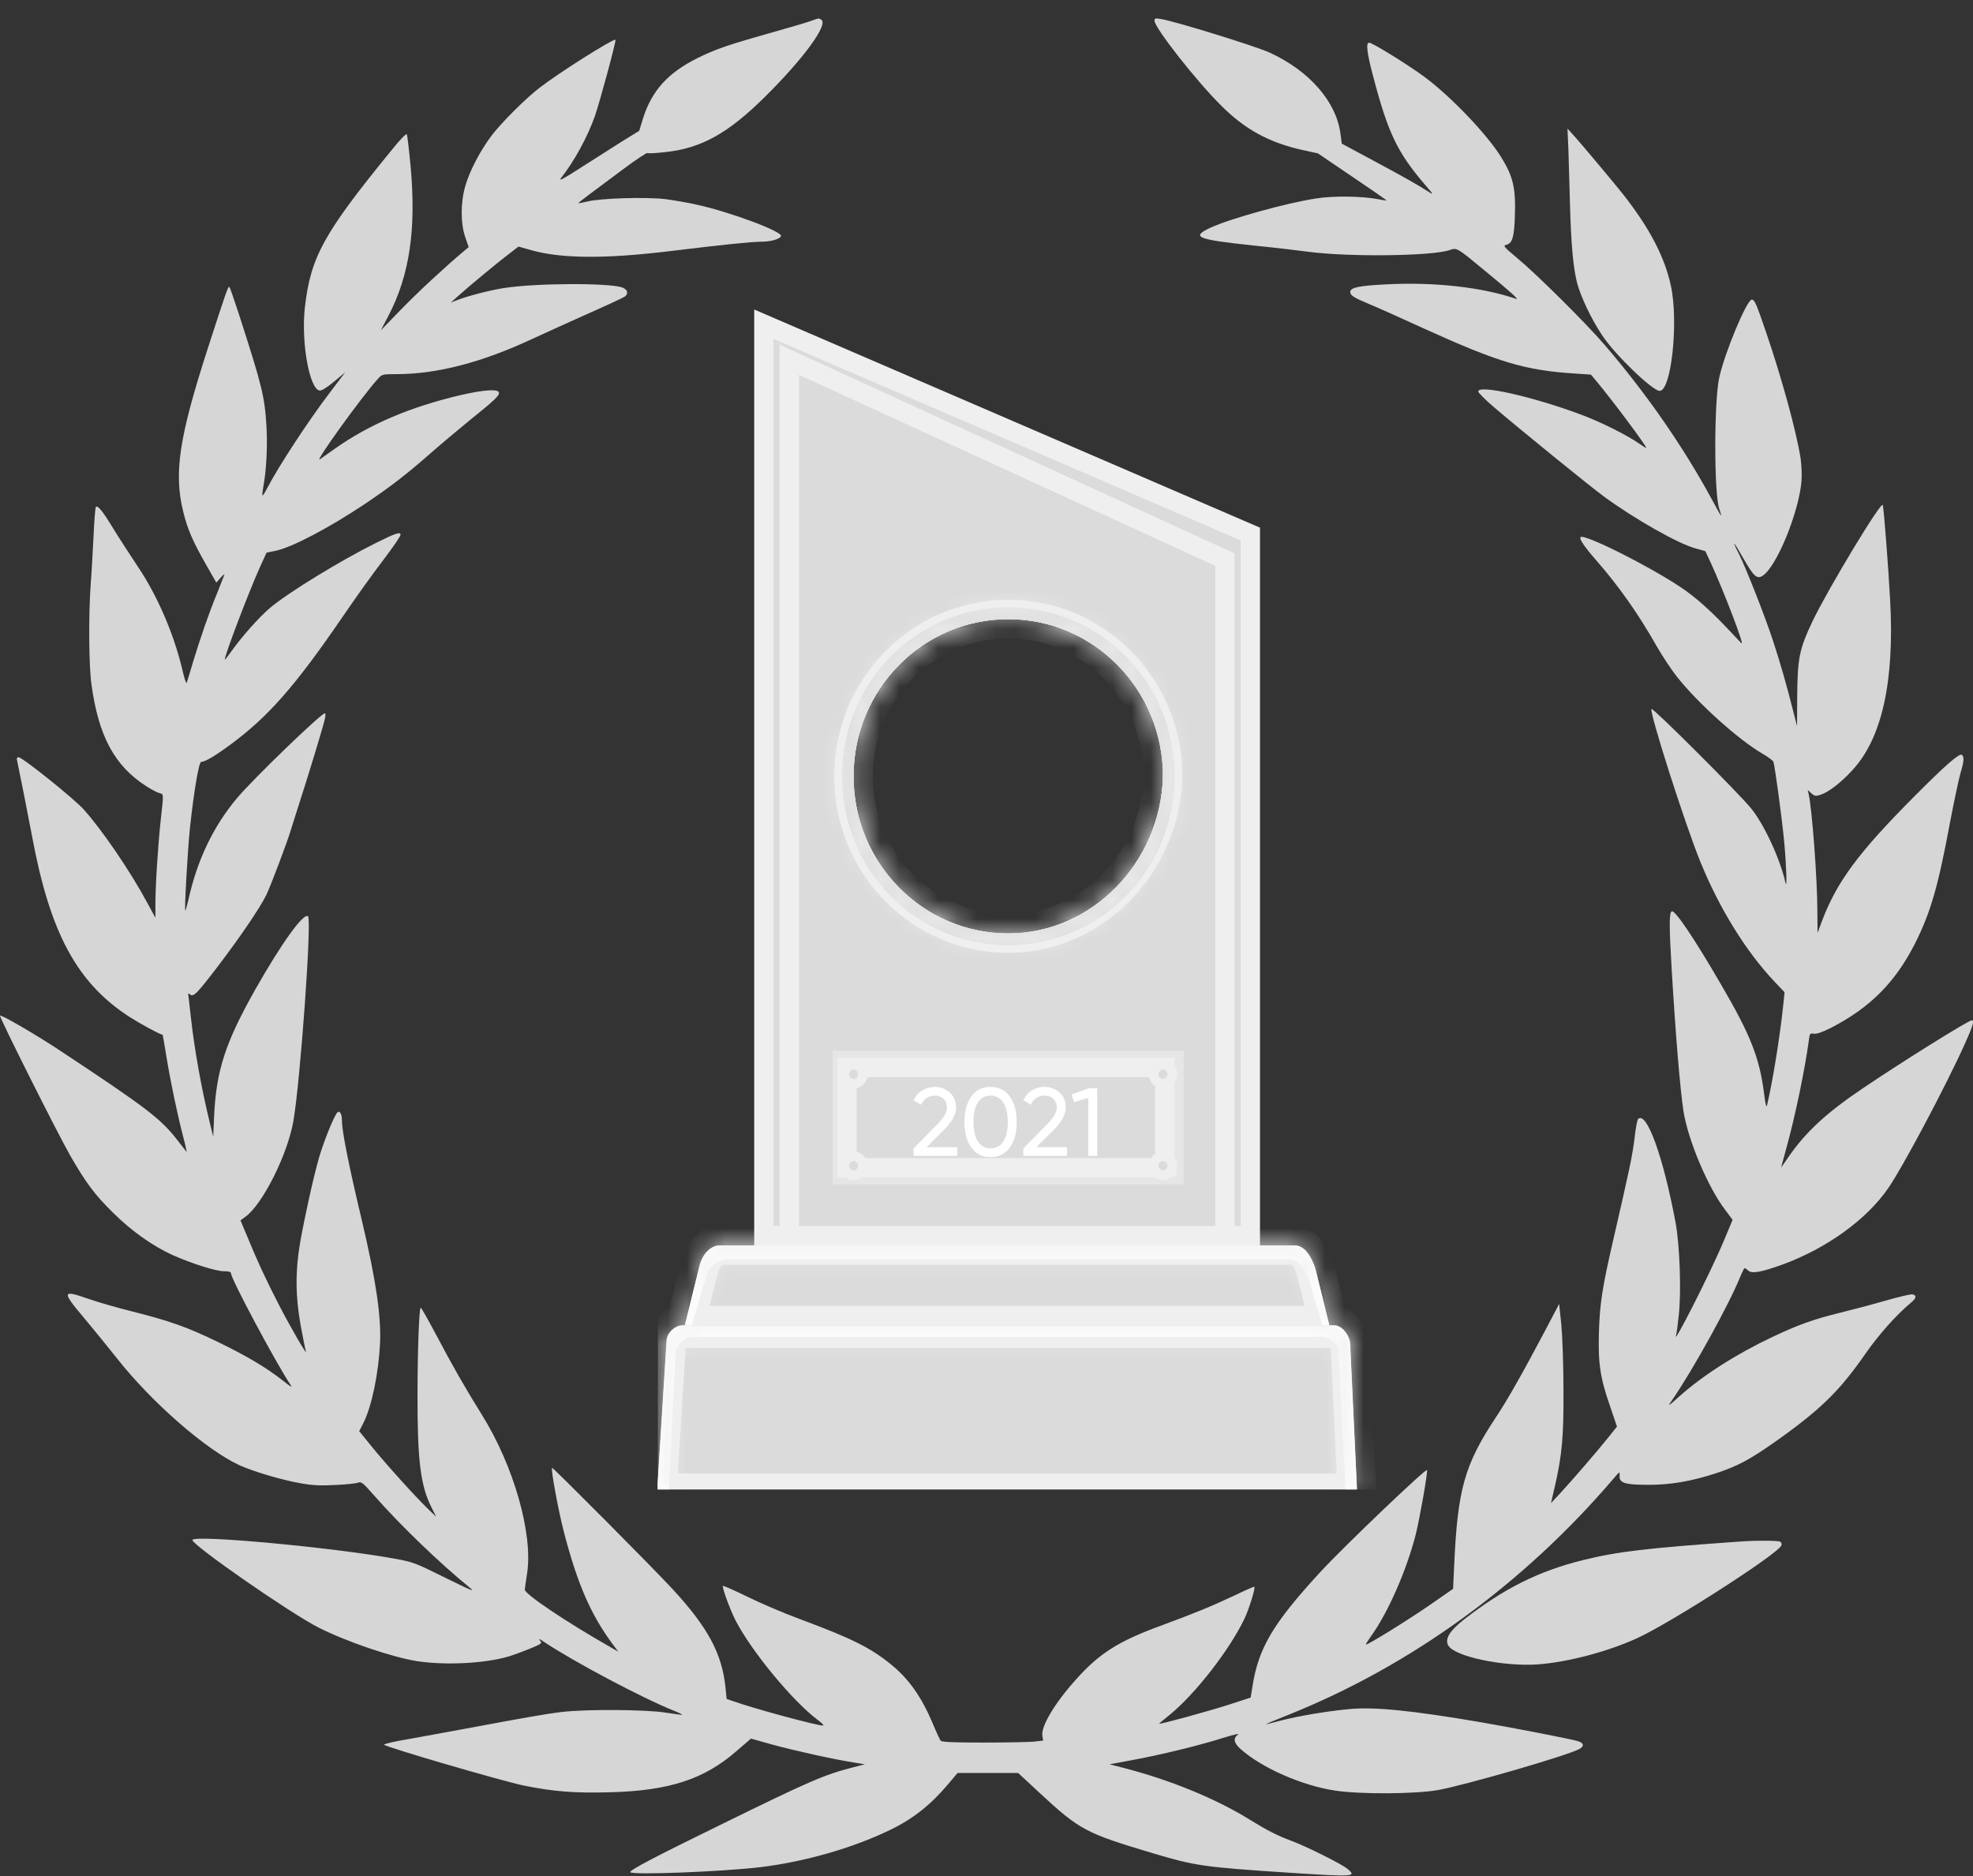 <svg width="102" height="97" viewBox="0 0 102 97" fill="none" xmlns="http://www.w3.org/2000/svg">
<rect x="0" y="0" width="102" height="97" fill="#333333" stroke="none"/>
<path d="M41.949 1.074C41.773 1.145 40.769 1.436 39.717 1.734C37.573 2.34 36.975 2.552 36.05 3.008C34.536 3.762 33.699 4.682 33.245 6.113L33.045 6.765L32.113 7.339C31.603 7.661 30.654 8.266 30.001 8.683C29.164 9.225 28.869 9.382 28.989 9.225C29.682 8.345 30.344 7.142 30.75 6.018C31.005 5.287 31.882 2.049 31.818 2.049C31.611 2.049 28.909 3.754 27.921 4.517C27.195 5.067 25.944 6.317 25.426 6.993C24.836 7.771 24.27 8.848 24.047 9.642C23.808 10.491 23.808 11.56 24.055 12.267L24.23 12.778L23.999 12.967C23.035 13.776 21.632 15.073 20.747 15.985L19.687 17.078L20.078 16.331C21.178 14.232 21.528 11.835 21.225 8.573C21.146 7.732 21.058 7.001 21.034 6.946C21.002 6.891 20.691 7.205 20.269 7.732C16.722 12.071 16.053 13.289 15.758 15.922C15.566 17.706 15.997 20.112 16.523 20.19C16.627 20.206 16.898 20.033 17.264 19.734L17.846 19.247L17.137 20.182C15.973 21.699 14.395 24.113 13.805 25.252C13.693 25.472 13.59 25.63 13.566 25.614C13.55 25.59 13.574 25.386 13.614 25.15C13.773 24.34 13.837 23.028 13.773 21.99C13.678 20.473 13.534 19.907 12.362 16.276C12.115 15.521 11.892 14.869 11.86 14.837C11.796 14.767 11.685 15.105 10.744 18.005C9.254 22.619 8.975 24.458 9.477 26.471C9.7 27.367 9.947 27.94 10.609 29.112L11.183 30.118L11.414 29.858C11.541 29.717 11.621 29.654 11.597 29.717C11.573 29.78 11.414 30.188 11.239 30.629C10.816 31.651 10.362 32.963 9.987 34.197C9.828 34.739 9.676 35.235 9.652 35.298C9.629 35.361 9.525 35.062 9.429 34.63C8.991 32.775 8.138 30.794 7.126 29.292C6.719 28.679 6.137 27.783 5.843 27.304C5.309 26.423 5.053 26.109 4.958 26.203C4.926 26.235 4.87 26.903 4.838 27.689C4.798 28.483 4.735 29.622 4.687 30.228C4.575 31.831 4.591 34.409 4.727 35.376C5.093 38.056 5.922 39.597 7.572 40.65C7.843 40.823 8.146 40.98 8.25 41.004C8.465 41.059 8.465 40.996 8.313 42.356C8.17 43.669 8.034 45.775 8.034 46.734V47.442L7.588 46.624C6.727 45.029 5.293 42.922 4.328 41.845C3.826 41.287 1.164 39.149 0.965 39.149C0.877 39.149 0.853 39.204 0.885 39.322C0.989 39.801 1.443 42.089 1.666 43.276C2.591 48.236 3.985 50.814 6.679 52.559C7.253 52.928 8.25 53.471 8.409 53.494C8.417 53.494 8.497 53.974 8.592 54.555C8.808 55.891 9.166 57.589 9.461 58.729C9.589 59.208 9.668 59.57 9.636 59.539C9.605 59.499 9.413 59.256 9.214 58.996C8.321 57.833 7.636 57.306 2.973 54.225C1.778 53.439 0.024 52.425 0 52.504C-0.032 52.598 2.933 58.509 3.611 59.704C4.44 61.15 4.886 61.747 5.843 62.691C6.799 63.642 7.915 64.428 8.927 64.883C9.899 65.316 11.159 65.717 11.565 65.717C11.828 65.717 11.94 65.748 11.94 65.819C11.94 66.11 14.251 70.433 15.008 71.573C15.136 71.761 15.064 71.722 14.61 71.36C13.757 70.692 12.753 70.095 11.262 69.372C9.652 68.594 8.776 68.287 6.847 67.8C6.058 67.603 5.022 67.305 4.551 67.139C3.212 66.668 3.188 66.762 4.312 68.091C4.759 68.625 5.548 69.592 6.066 70.244C7.843 72.5 10.665 74.96 12.378 75.746C13.112 76.076 14.562 76.509 15.559 76.682C16.172 76.792 16.563 76.808 17.328 76.768C17.87 76.745 18.396 76.69 18.5 76.65C18.675 76.579 18.755 76.642 19.328 77.295C20.715 78.875 22.756 80.832 24.294 82.082C24.589 82.317 24.358 82.223 23.019 81.563C21.488 80.8 21.329 80.746 20.468 80.588C17.208 79.991 9.947 79.323 9.947 79.614C9.947 79.881 15.001 83.394 16.459 84.133C17.894 84.864 20.325 85.689 21.584 85.878C23.043 86.098 25.051 85.996 26.287 85.635C26.526 85.564 27.02 85.383 27.387 85.234C28.04 84.959 28.04 84.951 27.905 84.793C27.817 84.691 27.913 84.731 28.152 84.896C29.658 85.902 33.261 87.812 34.831 88.433C35.086 88.535 35.277 88.629 35.269 88.645C35.253 88.661 34.863 88.606 34.408 88.535C33.388 88.37 30.232 88.354 29.036 88.504C28.239 88.598 27.084 88.802 24.055 89.368C23.154 89.533 21.839 89.777 21.13 89.903C20.413 90.02 19.839 90.154 19.855 90.194C19.894 90.303 26.055 92.103 27.123 92.316C28.67 92.622 29.698 92.701 31.523 92.654C34.584 92.575 36.401 91.986 38.075 90.524L38.824 89.879L39.892 90.178C41 90.484 43.08 90.948 44.132 91.113L44.714 91.207L44.132 91.357C42.578 91.758 41.925 92.041 37.246 94.336C33.819 96.01 32.583 96.662 32.583 96.78C32.583 96.945 37.238 96.765 39.278 96.529C41.574 96.254 44.061 95.546 46.013 94.603C47.185 94.037 48.094 93.322 48.994 92.261L49.504 91.656H51.067H52.637L53.745 92.685C55.825 94.611 56.128 94.768 59.603 95.806C61.795 96.458 62.209 96.521 66.649 96.812C70.036 97.032 70.156 97.024 69.654 96.607C69.351 96.356 67.525 95.444 66.736 95.153C66.019 94.886 65.525 94.635 64.584 94.053C62.831 92.968 60.448 92.001 58.096 91.396L57.363 91.207L58.503 90.995C60.009 90.72 61.962 90.241 63.19 89.856C63.74 89.683 64.106 89.596 64.01 89.667C63.74 89.848 63.779 90.107 64.13 90.413C65.23 91.396 67.31 92.308 69.024 92.567C70.331 92.764 73.177 92.748 74.356 92.536C75.775 92.276 80.908 90.791 81.625 90.429C81.912 90.28 81.896 90.115 81.585 90.013C81.187 89.895 78.325 89.337 76.54 89.03C73.001 88.425 71.04 88.228 69.749 88.354C68.57 88.464 67.103 88.716 66.226 88.944C65.82 89.054 65.469 89.14 65.437 89.14C65.405 89.14 65.939 88.912 66.617 88.645C72.937 86.114 78.748 81.901 83.41 76.446C83.737 76.061 83.745 76.053 83.729 76.289C83.705 76.666 84 76.76 85.228 76.76C86.383 76.76 87.46 76.572 88.735 76.155C89.827 75.793 90.456 75.456 91.724 74.567C94.099 72.893 95.095 71.918 96.426 70.001C97.12 69.002 98.036 67.973 98.801 67.336C99.08 67.108 99.104 66.951 98.849 66.911C98.761 66.904 98.14 67.045 97.462 67.242C96.785 67.438 95.717 67.721 95.103 67.87C93.732 68.208 92.959 68.491 91.668 69.097C89.795 69.977 88.049 71.093 86.838 72.17C86.216 72.728 86.2 72.736 86.431 72.398C87.507 70.849 89.388 67.438 89.962 66.015C90.066 65.764 90.169 65.559 90.193 65.559C90.217 65.559 90.305 65.615 90.385 65.685C90.568 65.858 91.07 65.764 92.178 65.363C94.434 64.53 96.482 63.06 97.606 61.441C98.347 60.38 100.611 56.119 101.599 53.919C101.997 53.03 102.077 52.747 101.934 52.747C101.766 52.747 98.236 54.948 96.259 56.292C94.418 57.534 93.35 58.525 92.481 59.782C92.274 60.081 92.098 60.34 92.09 60.348C92.074 60.364 92.194 59.939 92.337 59.405C92.792 57.778 93.302 55.341 93.517 53.761C93.557 53.423 93.573 53.408 93.78 53.439C93.931 53.455 94.202 53.36 94.617 53.156C96.673 52.103 97.972 50.798 99.001 48.778C99.806 47.182 100.196 45.83 100.802 42.568C101.025 41.397 101.28 40.202 101.368 39.912C101.543 39.353 101.551 39.063 101.4 39.016C101.248 38.968 100.467 39.66 98.977 41.161C96.067 44.085 94.96 45.579 94.186 47.63L93.963 48.228L93.955 47.166C93.955 45.453 93.676 41.774 93.501 41.036L93.453 40.839L93.644 41.012C93.82 41.161 93.86 41.169 94.131 41.083C94.553 40.933 95.151 40.477 95.733 39.849C97.287 38.206 97.948 35.243 97.717 31.037C97.622 29.253 97.391 26.29 97.335 26.109C97.263 25.873 94.545 30.377 93.716 32.091C93.015 33.568 92.927 34.001 92.911 36.084L92.903 37.538L92.712 36.791C92.369 35.423 92.034 34.26 91.668 33.144C91.277 31.941 90.249 29.316 89.882 28.601C89.492 27.838 89.627 27.98 90.13 28.868C90.664 29.803 90.831 29.953 91.126 29.764C91.851 29.292 92.999 26.486 93.134 24.867C93.158 24.553 93.134 24.026 93.087 23.688C92.863 22.289 92.122 19.569 91.309 17.195C90.799 15.694 90.711 15.49 90.56 15.49C90.313 15.49 89.189 18.162 88.886 19.498C88.607 20.693 88.607 25.575 88.886 26.313C88.95 26.502 88.99 26.651 88.974 26.651C88.958 26.651 88.743 26.274 88.496 25.81C87.013 23.083 85.148 20.387 82.98 17.856C82.04 16.755 79.457 14.185 78.421 13.328C77.743 12.762 77.696 12.699 77.863 12.66C78.19 12.582 78.285 12.243 78.317 11.135C78.365 9.713 78.222 9.115 77.608 8.125C76.883 6.946 74.97 4.949 73.631 3.967C72.77 3.33 70.945 2.206 70.785 2.206C70.602 2.206 70.666 2.741 71.001 3.99C71.766 6.899 72.244 7.889 73.695 9.579C74.109 10.058 74.125 10.09 73.87 9.925C73.24 9.524 72.714 9.225 71.08 8.345L69.367 7.425L69.303 6.938C69.096 5.272 67.709 3.676 65.653 2.725C64.943 2.395 60.719 1.09 60.001 0.98C59.73 0.933 59.683 0.948 59.683 1.066C59.683 1.428 61.851 4.195 63.15 5.476C64.369 6.694 65.621 7.37 67.302 7.747L68.131 7.928L69.917 9.139C70.897 9.799 71.694 10.349 71.678 10.365C71.67 10.373 71.487 10.349 71.272 10.302C70.435 10.137 68.928 10.113 68.02 10.263C66.481 10.499 63.58 11.308 62.576 11.772C61.548 12.259 61.843 12.377 64.871 12.699C65.9 12.802 67.167 12.951 67.693 13.022C69.765 13.289 74.045 13.242 74.946 12.927C75.329 12.802 75.297 12.778 76.803 14.028C78.134 15.12 78.564 15.513 78.373 15.45C76.644 14.845 74.077 14.562 71.59 14.704C70.228 14.774 69.805 14.869 69.805 15.097C69.805 15.27 69.988 15.388 70.801 15.726C71.152 15.867 72.427 16.441 73.631 16.991C77.473 18.736 78.844 19.145 81.418 19.31L82.247 19.365L82.55 19.727C83.355 20.693 85.108 23.036 85.108 23.154C85.108 23.177 84.941 23.075 84.734 22.926C84.128 22.501 82.749 21.809 81.753 21.44C79.258 20.505 76.421 19.868 76.421 20.237C76.421 20.3 76.787 20.67 77.241 21.055C78.517 22.147 82.239 25.174 82.932 25.677C84.51 26.832 86.766 28.113 87.651 28.349L88.161 28.491L88.44 29.088C89.117 30.558 90.233 33.474 90.026 33.254C88.966 32.122 88.639 31.792 88.113 31.32C87.778 31.006 87.204 30.558 86.838 30.322C85.148 29.206 81.904 27.587 81.713 27.767C81.633 27.854 81.904 28.263 82.526 28.97C83.705 30.322 84.702 31.737 85.65 33.411C85.937 33.906 86.399 34.614 86.686 34.975C87.77 36.351 89.898 38.261 91.126 38.968C91.413 39.133 91.66 39.322 91.684 39.385C91.763 39.644 92.13 42.34 92.242 43.551C92.353 44.738 92.393 46.011 92.305 45.634C92.034 44.416 91.213 42.639 90.536 41.798C89.898 41.012 85.459 36.579 85.379 36.65C85.252 36.783 87.093 42.553 87.898 44.533C88.886 46.97 90.273 49.202 91.763 50.774L92.258 51.293L92.194 51.922C92.019 53.604 91.636 55.954 91.349 57.149C91.317 57.275 91.261 57.055 91.198 56.528C90.966 54.697 90.504 53.51 88.982 50.908C87.571 48.479 86.607 47.056 86.431 47.111C86.288 47.159 86.288 47.866 86.423 50.114C86.623 53.486 86.854 56.253 87.029 57.424C87.26 58.925 88.296 61.386 89.197 62.557L89.572 63.06L89.125 64.129C88.44 65.772 86.399 69.788 86.654 69.002C86.678 68.924 86.742 68.468 86.79 67.988C86.925 66.731 86.838 64.349 86.623 63.201C85.985 59.782 85.124 57.416 84.686 57.849C84.638 57.896 84.558 58.336 84.502 58.839C84.399 59.712 84.239 60.474 83.403 64.09C82.837 66.542 82.701 67.415 82.661 68.884C82.614 70.472 82.725 71.242 83.251 72.736L83.594 73.75L83.179 74.269C82.637 74.953 81.266 76.54 80.661 77.193L80.183 77.704L80.374 76.878C80.756 75.228 80.844 74.261 80.828 71.808C80.828 70.543 80.772 69.057 80.716 68.468L80.605 67.407L79.84 68.861C78.74 70.944 77.919 72.398 77.329 73.278C75.711 75.723 75.352 76.996 75.177 80.942L75.121 82.137L73.966 82.939C72.81 83.74 70.666 85.069 70.618 85.014C70.602 84.998 70.714 84.817 70.865 84.605C71.758 83.371 72.706 81.209 73.192 79.323C73.4 78.482 73.814 76.132 73.774 75.998C73.734 75.88 69.486 79.936 68.275 81.249C65.82 83.913 65.063 85.186 64.752 87.167L64.656 87.757L63.5 88.134C62.496 88.456 59.922 89.164 59.922 89.109C59.922 89.101 60.177 88.881 60.496 88.629C61.819 87.537 63.564 85.296 64.337 83.677C64.569 83.198 64.911 82.09 64.847 82.027C64.832 82.011 64.337 82.231 63.748 82.514C62.592 83.056 61.803 83.379 60.041 84.031C57.825 84.841 56.837 85.469 55.642 86.806C54.534 88.032 53.808 89.25 53.888 89.73L53.928 89.981L53.45 90.036C53.179 90.06 52.007 90.083 50.836 90.083C49.225 90.083 48.684 90.06 48.628 89.981C48.588 89.934 48.397 89.525 48.213 89.077C47.623 87.694 46.97 86.774 46.045 86.028C44.969 85.163 44.037 84.699 41.271 83.669C40.506 83.386 39.31 82.876 38.625 82.538C37.931 82.2 37.365 81.948 37.365 81.987C37.365 82.184 37.748 83.214 38.019 83.756C38.832 85.336 40.944 87.906 42.243 88.889C42.459 89.046 42.602 89.187 42.562 89.203C42.403 89.25 39.023 88.346 37.884 87.938L37.565 87.828L37.509 87.254C37.326 85.477 36.6 84.133 34.767 82.145C33.835 81.131 28.582 75.849 28.542 75.88C28.471 75.959 28.853 78.034 29.148 79.181C29.841 81.846 30.527 83.442 31.651 84.966L31.962 85.383L31.579 85.163C29.299 83.866 27.116 82.404 27.131 82.176C27.14 82.09 27.187 81.72 27.251 81.335C27.562 79.291 26.558 75.762 24.892 73.105C24.087 71.816 23.361 70.551 22.572 69.049C22.15 68.255 21.783 67.603 21.752 67.603C21.664 67.603 21.584 69.859 21.584 72.241C21.584 75.542 21.744 76.808 22.309 77.931L22.549 78.411L22.142 78.018C21.52 77.428 19.934 75.668 19.209 74.772L18.571 73.986L18.802 73.53C19.225 72.673 19.568 71.007 19.647 69.45C19.711 68.043 19.44 66.196 18.715 63.123C18.029 60.246 17.679 58.485 17.679 57.943C17.679 57.597 17.567 57.385 17.439 57.511C17.28 57.668 16.738 58.996 16.491 59.853C16.204 60.859 15.766 62.824 15.511 64.263C15.264 65.701 15.271 67.037 15.55 68.554C15.67 69.191 15.782 69.773 15.813 69.851C15.909 70.158 15.024 68.625 14.411 67.438C13.733 66.118 13.303 65.198 12.777 63.909L12.434 63.091L12.705 62.887C13.59 62.235 14.873 59.664 15.168 57.951C15.527 55.876 16.124 47.567 15.925 47.371C15.71 47.159 14.57 48.731 13.207 51.136C11.661 53.871 11.183 55.333 11.071 57.66L11.023 58.76L10.84 58.014C10.425 56.339 10.035 54.154 9.868 52.59C9.82 52.134 9.764 51.663 9.748 51.537C9.716 51.34 9.724 51.325 9.828 51.411C10.003 51.553 10.178 51.372 11.262 49.957C12.434 48.416 13.454 46.915 13.773 46.255C14.012 45.752 14.857 43.511 15.032 42.922C15.072 42.773 15.264 42.191 15.439 41.633C15.917 40.163 16.698 37.593 16.786 37.2C16.834 37.019 16.834 36.87 16.802 36.87C16.603 36.87 13.072 40.281 12.243 41.271C11.031 42.718 10.194 44.463 9.748 46.483C9.668 46.821 9.597 47.08 9.581 47.064C9.525 47.017 9.708 43.865 9.82 42.804C10.027 40.878 10.282 39.385 10.402 39.385C10.601 39.385 11.111 39.086 11.908 38.497C13.869 37.05 15.248 35.486 17.718 31.878C18.364 30.927 19.305 29.615 19.807 28.962C20.301 28.31 20.707 27.72 20.707 27.65C20.707 27.477 20.452 27.563 19.456 28.058C17.615 28.97 14.897 30.637 13.972 31.415C13.39 31.91 12.522 32.885 11.956 33.678C11.773 33.938 11.621 34.126 11.621 34.103C11.621 33.851 12.825 30.699 13.422 29.355L13.781 28.569L14.243 28.475C15.088 28.302 17.017 27.288 18.874 26.046C20.181 25.166 21.002 24.537 22.262 23.429C22.835 22.926 23.768 22.147 24.334 21.684C25.577 20.685 25.824 20.45 25.793 20.292C25.753 20.096 24.98 20.151 23.776 20.434C21.201 21.039 19.089 21.943 17.328 23.185C16.985 23.429 16.627 23.68 16.539 23.743C16.196 23.987 18.699 20.505 19.544 19.577C19.751 19.349 19.767 19.341 20.516 19.341C22.588 19.341 24.916 18.736 27.522 17.518C28.271 17.172 29.626 16.559 30.543 16.15C31.451 15.749 32.257 15.372 32.312 15.325C32.504 15.168 32.44 14.963 32.169 14.861C31.459 14.617 27.689 14.633 26.047 14.892C25.29 15.01 24.151 15.309 23.593 15.529L23.298 15.647L23.696 15.293C24.254 14.79 25.753 13.548 26.326 13.116L26.805 12.747L27.442 12.927C29.012 13.375 31.292 13.391 34.695 12.975C37.35 12.652 38.8 12.503 39.35 12.495C39.852 12.495 40.322 12.361 40.378 12.204C40.45 11.968 37.756 10.962 36.042 10.585C35.564 10.475 34.823 10.349 34.392 10.294C33.404 10.176 31.061 10.247 30.391 10.412C30.128 10.475 29.905 10.514 29.897 10.506C29.889 10.499 30.12 10.31 30.415 10.09C30.71 9.87 31.499 9.28 32.177 8.777C32.846 8.274 33.428 7.889 33.468 7.913C33.516 7.936 33.922 7.92 34.377 7.865C36.25 7.669 37.629 6.906 39.557 4.996C41.542 3.031 42.841 1.255 42.459 1.019C42.323 0.933 42.339 0.933 41.949 1.074Z" fill="#D6D6D6"/>
<path d="M81.083 7.709C81.099 8.291 81.139 9.549 81.163 10.5C81.219 12.606 81.33 13.832 81.529 14.611C81.721 15.349 82.271 16.505 82.852 17.369C83.514 18.36 85.435 20.207 85.802 20.207C86.407 20.207 86.79 16.599 86.375 14.744C86.049 13.259 85.275 11.789 83.928 10.067C83.418 9.423 81.713 7.387 81.258 6.892L81.035 6.648L81.083 7.709Z" fill="#D6D6D6"/>
<path d="M90.05 79.685C85.1 80.031 83.61 80.212 81.832 80.652C79.545 81.218 77.744 82.122 75.711 83.702C74.946 84.299 74.691 84.716 74.866 85.054C75.169 85.627 77.664 86.162 79.481 86.044C81.028 85.934 83.132 85.384 84.678 84.668C86.455 83.843 91.931 80.322 92.098 79.889C92.122 79.827 92.098 79.74 92.035 79.701C91.931 79.638 90.847 79.63 90.05 79.685Z" fill="#D6D6D6"/>
<g clip-path="url(#clip0_1234_299)">
<path d="M34.953 69.566L34.954 69.55V69.534C34.954 69.462 34.99 69.376 35.077 69.295C35.171 69.209 35.264 69.186 35.29 69.186H68.96C68.968 69.186 69.026 69.192 69.111 69.279C69.186 69.355 69.257 69.47 69.299 69.612L69.63 76.674H34.509L34.953 69.566Z" fill="#DBDBDB" stroke="#EFEFEF"/>
<mask id="path-5-inside-1_1234_299" fill="white">
<path d="M69.796 69.357C69.677 68.872 69.318 68.508 68.96 68.508H35.29C34.932 68.508 34.454 68.872 34.454 69.357L33.977 76.996H34.574L34.932 69.842C35.051 69.478 35.409 69.114 35.767 69.114H68.363C68.721 69.114 69.199 69.478 69.199 69.842L69.557 76.996H70.154L69.796 69.357Z"/>
</mask>
<path d="M69.796 69.357C69.677 68.872 69.318 68.508 68.96 68.508H35.29C34.932 68.508 34.454 68.872 34.454 69.357L33.977 76.996H34.574L34.932 69.842C35.051 69.478 35.409 69.114 35.767 69.114H68.363C68.721 69.114 69.199 69.478 69.199 69.842L69.557 76.996H70.154L69.796 69.357Z" fill="white"/>
<path d="M69.796 69.357L70.795 69.31L70.79 69.212L70.767 69.118L69.796 69.357ZM34.454 69.357L35.452 69.419L35.454 69.388V69.357H34.454ZM33.977 76.996L32.978 76.934L32.912 77.996H33.977V76.996ZM34.574 76.996V77.996H35.525L35.572 77.046L34.574 76.996ZM34.932 69.842L33.982 69.53L33.94 69.657L33.933 69.792L34.932 69.842ZM69.199 69.842H68.199V69.867L68.2 69.892L69.199 69.842ZM69.557 76.996L68.558 77.046L68.606 77.996H69.557V76.996ZM70.154 76.996V77.996H71.202L71.153 76.95L70.154 76.996ZM70.767 69.118C70.667 68.713 70.464 68.337 70.18 68.049C69.903 67.767 69.482 67.508 68.96 67.508V69.508C68.879 69.508 68.819 69.487 68.788 69.472C68.758 69.457 68.749 69.446 68.755 69.452C68.76 69.457 68.773 69.472 68.788 69.499C68.802 69.526 68.816 69.558 68.825 69.596L70.767 69.118ZM68.96 67.508H35.29V69.508H68.96V67.508ZM35.29 67.508C34.805 67.508 34.364 67.734 34.059 68.016C33.741 68.31 33.454 68.773 33.454 69.357H35.454C35.454 69.403 35.442 69.439 35.431 69.461C35.426 69.471 35.422 69.478 35.42 69.481C35.418 69.483 35.417 69.484 35.417 69.484C35.417 69.485 35.416 69.485 35.416 69.485C35.416 69.485 35.416 69.485 35.416 69.485C35.416 69.485 35.416 69.485 35.416 69.485C35.416 69.485 35.416 69.485 35.416 69.485C35.416 69.485 35.416 69.485 35.416 69.485C35.416 69.485 35.416 69.485 35.416 69.485C35.417 69.485 35.417 69.484 35.417 69.484C35.417 69.485 35.416 69.485 35.415 69.486C35.414 69.486 35.412 69.487 35.41 69.488C35.404 69.491 35.364 69.508 35.29 69.508V67.508ZM33.456 69.294L32.978 76.934L34.975 77.059L35.452 69.419L33.456 69.294ZM33.977 77.996H34.574V75.996H33.977V77.996ZM35.572 77.046L35.931 69.892L33.933 69.792L33.575 76.946L35.572 77.046ZM35.882 70.153C35.882 70.154 35.886 70.142 35.898 70.123C35.91 70.105 35.924 70.089 35.935 70.08C35.946 70.069 35.944 70.074 35.923 70.084C35.902 70.094 35.848 70.114 35.767 70.114V68.114C35.255 68.114 34.846 68.365 34.585 68.603C34.317 68.849 34.098 69.175 33.982 69.53L35.882 70.153ZM35.767 70.114H68.363V68.114H35.767V70.114ZM68.363 70.114C68.324 70.114 68.297 70.109 68.282 70.106C68.267 70.103 68.26 70.1 68.259 70.099C68.258 70.099 68.26 70.1 68.265 70.102C68.269 70.105 68.273 70.108 68.276 70.111C68.286 70.118 68.275 70.113 68.258 70.083C68.24 70.054 68.199 69.971 68.199 69.842H70.199C70.199 69.237 69.829 68.801 69.554 68.572C69.268 68.335 68.841 68.114 68.363 68.114V70.114ZM68.2 69.892L68.558 77.046L70.556 76.946L70.198 69.792L68.2 69.892ZM69.557 77.996H70.154V75.996H69.557V77.996ZM71.153 76.95L70.795 69.31L68.797 69.403L69.155 77.043L71.153 76.95Z" fill="#EFEFEF" mask="url(#path-5-inside-1_1234_299)"/>
<path d="M60.624 40.145L60.625 40.145V40.132C60.625 35.376 56.826 31.507 52.125 31.507C47.424 31.507 43.625 35.376 43.625 40.132C43.625 44.887 47.424 48.757 52.125 48.757C56.714 48.757 60.498 44.883 60.624 40.145ZM64.639 63.885H39.491V16.76L64.639 27.607V63.885Z" fill="#DBDBDB" stroke="#EFEFEF"/>
<path d="M60.625 40.145L60.625 40.145V40.131C60.625 35.376 56.826 31.506 52.125 31.506C47.424 31.506 43.625 35.376 43.625 40.131C43.625 44.887 47.424 48.756 52.125 48.756C56.714 48.756 60.498 44.882 60.625 40.145ZM63.326 63.884H40.805V18.598L63.326 28.932V63.884Z" fill="#DBDBDB" stroke="#EFEFEF"/>
<mask id="path-9-inside-2_1234_299" fill="white">
<path d="M52.125 31.4C47.349 31.4 43.528 35.281 43.528 40.132C43.528 44.982 47.349 48.863 52.125 48.863C56.901 48.863 60.722 44.982 60.722 40.132C60.722 35.281 56.901 31.4 52.125 31.4ZM52.125 48.256C47.707 48.256 44.125 44.618 44.125 40.132C44.125 35.645 47.707 32.007 52.125 32.007C56.543 32.007 60.125 35.645 60.125 40.132C60.005 44.618 56.423 48.256 52.125 48.256Z"/>
</mask>
<path d="M52.125 31.4C47.349 31.4 43.528 35.281 43.528 40.132C43.528 44.982 47.349 48.863 52.125 48.863C56.901 48.863 60.722 44.982 60.722 40.132C60.722 35.281 56.901 31.4 52.125 31.4ZM52.125 48.256C47.707 48.256 44.125 44.618 44.125 40.132C44.125 35.645 47.707 32.007 52.125 32.007C56.543 32.007 60.125 35.645 60.125 40.132C60.005 44.618 56.423 48.256 52.125 48.256Z" fill="#DBDBDB"/>
<path d="M60.125 40.132L61.124 40.158L61.125 40.145V40.132H60.125ZM52.125 30.4C46.782 30.4 42.528 34.743 42.528 40.132H44.528C44.528 35.819 47.916 32.4 52.125 32.4V30.4ZM42.528 40.132C42.528 45.52 46.782 49.863 52.125 49.863V47.863C47.916 47.863 44.528 44.444 44.528 40.132H42.528ZM52.125 49.863C57.468 49.863 61.722 45.52 61.722 40.132H59.722C59.722 44.444 56.334 47.863 52.125 47.863V49.863ZM61.722 40.132C61.722 34.743 57.468 30.4 52.125 30.4V32.4C56.334 32.4 59.722 35.819 59.722 40.132H61.722ZM52.125 47.256C48.274 47.256 45.125 44.081 45.125 40.132H43.125C43.125 45.156 47.14 49.256 52.125 49.256V47.256ZM45.125 40.132C45.125 36.182 48.274 33.007 52.125 33.007V31.007C47.14 31.007 43.125 35.107 43.125 40.132H45.125ZM52.125 33.007C55.976 33.007 59.125 36.182 59.125 40.132H61.125C61.125 35.107 57.11 31.007 52.125 31.007V33.007ZM59.125 40.105C59.019 44.09 55.843 47.256 52.125 47.256V49.256C57.004 49.256 60.992 45.147 61.124 40.158L59.125 40.105Z" fill="#EFEFEF" mask="url(#path-9-inside-2_1234_299)"/>
<path opacity="0.35" d="M43.55 60.73V54.818H60.698V60.73H43.55Z" fill="#DBDBDB" stroke="#EFEFEF"/>
<path opacity="0.35" d="M43.55 60.73V54.818H60.698V60.73H43.55Z" fill="#DBDBDB" stroke="#EFEFEF"/>
<path d="M43.789 60.368V55.184H60.221V60.368H43.789Z" fill="#DBDBDB" stroke="#EFEFEF"/>
<path d="M44.037 55.61C44.006 55.578 43.993 55.549 43.987 55.532C43.987 55.532 43.987 55.532 43.987 55.532C43.993 55.514 44.006 55.485 44.037 55.454C44.073 55.417 44.107 55.403 44.125 55.398C44.125 55.398 44.125 55.398 44.125 55.398C44.143 55.403 44.177 55.417 44.212 55.454C44.243 55.485 44.257 55.514 44.263 55.532C44.263 55.532 44.263 55.532 44.263 55.532C44.257 55.549 44.243 55.578 44.212 55.61C44.177 55.646 44.143 55.66 44.125 55.665C44.125 55.665 44.125 55.665 44.125 55.665C44.107 55.66 44.073 55.646 44.037 55.61Z" fill="#DBDBDB" stroke="#EFEFEF"/>
<path d="M44.363 55.534C44.363 55.655 44.244 55.776 44.124 55.776C44.005 55.776 43.886 55.655 43.886 55.534C43.886 55.412 44.005 55.291 44.124 55.291C44.244 55.291 44.363 55.412 44.363 55.534Z" fill="#DBDBDB" stroke="#EFEFEF"/>
<path d="M59.983 55.532C59.983 55.464 60.039 55.396 60.125 55.396C60.21 55.396 60.267 55.464 60.267 55.532C60.267 55.6 60.21 55.668 60.125 55.668C60.039 55.668 59.983 55.6 59.983 55.532Z" fill="#DBDBDB" stroke="#EFEFEF"/>
<path d="M60.362 55.534C60.362 55.655 60.243 55.776 60.124 55.776C60.004 55.776 59.885 55.655 59.885 55.534C59.885 55.412 60.004 55.291 60.124 55.291C60.243 55.291 60.362 55.412 60.362 55.534Z" fill="#DBDBDB" stroke="#EFEFEF"/>
<path d="M43.987 60.262C43.993 60.245 44.006 60.215 44.037 60.184C44.073 60.148 44.107 60.134 44.125 60.129C44.143 60.134 44.177 60.148 44.212 60.184C44.243 60.215 44.257 60.245 44.263 60.262C44.263 60.262 44.263 60.262 44.263 60.262L43.987 60.262ZM43.987 60.262C43.987 60.262 43.987 60.262 43.987 60.262L43.987 60.262Z" fill="#DBDBDB" stroke="#EFEFEF"/>
<path d="M44.363 60.262C44.363 60.383 44.244 60.505 44.124 60.505C44.005 60.505 43.886 60.383 43.886 60.262C43.886 60.141 44.005 60.02 44.124 60.02C44.244 60.02 44.363 60.141 44.363 60.262Z" fill="#DBDBDB" stroke="#EFEFEF"/>
<path d="M59.867 60.262C59.873 60.245 59.886 60.215 59.917 60.184C59.953 60.148 59.987 60.134 60.005 60.129C60.005 60.129 60.005 60.129 60.005 60.129C60.023 60.134 60.057 60.148 60.092 60.184C60.123 60.215 60.137 60.245 60.143 60.262C60.143 60.262 60.143 60.262 60.143 60.262L59.867 60.262ZM59.867 60.262C59.867 60.262 59.867 60.262 59.867 60.262L59.867 60.262Z" fill="#DBDBDB" stroke="#EFEFEF"/>
<path d="M60.363 60.262C60.363 60.383 60.244 60.505 60.124 60.505C60.005 60.505 59.886 60.383 59.886 60.262C59.886 60.141 60.005 60.02 60.124 60.02C60.244 60.02 60.363 60.141 60.363 60.262Z" fill="#DBDBDB" stroke="#EFEFEF"/>
<path d="M68.083 68.008H36.047L36.606 65.736C36.714 65.413 36.836 65.182 36.955 65.041C37.072 64.903 37.152 64.885 37.2 64.885H66.93C66.978 64.885 67.059 64.903 67.175 65.041C67.294 65.182 67.416 65.412 67.524 65.736L68.083 68.008Z" fill="#DBDBDB" stroke="#EFEFEF"/>
<mask id="path-23-inside-3_1234_299" fill="white">
<path d="M68.005 65.597C67.766 64.87 67.408 64.385 66.93 64.385H37.2C36.723 64.385 36.245 64.87 36.126 65.597L35.409 68.508H35.767L36.484 66.082C36.603 65.476 37.081 65.112 37.558 65.112H66.572C67.05 65.112 67.408 65.476 67.647 66.082L68.363 68.508H68.721L68.005 65.597Z"/>
</mask>
<path d="M68.005 65.597C67.766 64.87 67.408 64.385 66.93 64.385H37.2C36.723 64.385 36.245 64.87 36.126 65.597L35.409 68.508H35.767L36.484 66.082C36.603 65.476 37.081 65.112 37.558 65.112H66.572C67.05 65.112 67.408 65.476 67.647 66.082L68.363 68.508H68.721L68.005 65.597Z" fill="white"/>
<path d="M68.005 65.597L68.976 65.358L68.967 65.322L68.955 65.286L68.005 65.597ZM36.126 65.597L37.097 65.836L37.106 65.798L37.112 65.759L36.126 65.597ZM35.409 68.508L34.438 68.269L34.133 69.508H35.409V68.508ZM35.767 68.508V69.508H36.515L36.726 68.791L35.767 68.508ZM36.484 66.082L37.443 66.366L37.456 66.321L37.465 66.276L36.484 66.082ZM67.647 66.082L68.606 65.799L68.593 65.757L68.577 65.716L67.647 66.082ZM68.363 68.508L67.404 68.791L67.616 69.508H68.363V68.508ZM68.721 68.508V69.508H69.997L69.692 68.269L68.721 68.508ZM68.955 65.286C68.815 64.859 68.616 64.422 68.321 64.073C68.016 63.712 67.55 63.385 66.93 63.385V65.385C66.873 65.385 66.821 65.368 66.788 65.35C66.761 65.335 66.765 65.33 66.793 65.363C66.857 65.439 66.956 65.608 67.055 65.909L68.955 65.286ZM66.93 63.385H37.2V65.385H66.93V63.385ZM37.2 63.385C36.029 63.385 35.299 64.458 35.139 65.436L37.112 65.759C37.144 65.566 37.217 65.447 37.267 65.393C37.321 65.333 37.308 65.385 37.2 65.385V63.385ZM35.155 65.358L34.438 68.269L36.38 68.747L37.097 65.836L35.155 65.358ZM35.409 69.508H35.767V67.508H35.409V69.508ZM36.726 68.791L37.443 66.366L35.525 65.799L34.808 68.224L36.726 68.791ZM37.465 66.276C37.499 66.101 37.596 66.112 37.558 66.112V64.112C36.566 64.112 35.707 64.852 35.503 65.889L37.465 66.276ZM37.558 66.112H66.572V64.112H37.558V66.112ZM66.572 66.112C66.561 66.112 66.542 66.109 66.523 66.102C66.505 66.094 66.504 66.089 66.517 66.102C66.551 66.133 66.63 66.23 66.716 66.449L68.577 65.716C68.287 64.98 67.677 64.112 66.572 64.112V66.112ZM66.688 66.366L67.404 68.791L69.322 68.225L68.606 65.799L66.688 66.366ZM68.363 69.508H68.721V67.508H68.363V69.508ZM69.692 68.269L68.976 65.358L67.034 65.836L67.75 68.747L69.692 68.269Z" fill="#EFEFEF" mask="url(#path-23-inside-3_1234_299)"/>
<path d="M47.228 59.754V59.374L48.463 58.114C48.793 57.784 48.958 57.501 48.958 57.264C48.958 57.067 48.898 56.914 48.778 56.804C48.658 56.694 48.511 56.639 48.338 56.639C48.008 56.639 47.768 56.796 47.618 57.109L47.228 56.879C47.338 56.652 47.49 56.481 47.683 56.364C47.88 56.247 48.096 56.189 48.333 56.189C48.626 56.189 48.881 56.286 49.098 56.479C49.315 56.672 49.423 56.932 49.423 57.259C49.423 57.612 49.215 57.997 48.798 58.414L47.903 59.304H49.488V59.754H47.228ZM52.206 59.324C51.969 59.654 51.637 59.819 51.211 59.819C50.784 59.819 50.452 59.654 50.216 59.324C49.979 58.994 49.861 58.554 49.861 58.004C49.861 57.454 49.979 57.014 50.216 56.684C50.452 56.354 50.784 56.189 51.211 56.189C51.637 56.189 51.969 56.354 52.206 56.684C52.442 57.014 52.561 57.454 52.561 58.004C52.561 58.554 52.442 58.994 52.206 59.324ZM50.556 59.009C50.709 59.246 50.927 59.364 51.211 59.364C51.494 59.364 51.712 59.246 51.866 59.009C52.022 58.772 52.101 58.437 52.101 58.004C52.101 57.571 52.022 57.236 51.866 56.999C51.712 56.759 51.494 56.639 51.211 56.639C50.927 56.639 50.709 56.757 50.556 56.994C50.402 57.231 50.326 57.567 50.326 58.004C50.326 58.437 50.402 58.772 50.556 59.009ZM52.902 59.754V59.374L54.137 58.114C54.467 57.784 54.632 57.501 54.632 57.264C54.632 57.067 54.572 56.914 54.452 56.804C54.332 56.694 54.185 56.639 54.012 56.639C53.682 56.639 53.442 56.796 53.292 57.109L52.902 56.879C53.012 56.652 53.163 56.481 53.357 56.364C53.553 56.247 53.77 56.189 54.007 56.189C54.3 56.189 54.555 56.286 54.772 56.479C54.988 56.672 55.097 56.932 55.097 57.259C55.097 57.612 54.888 57.997 54.472 58.414L53.577 59.304H55.162V59.754H52.902ZM56.324 56.254H56.724V59.754H56.264V56.754L55.519 56.974L55.404 56.574L56.324 56.254Z" fill="white"/>
</g>
<defs>
<clipPath id="clip0_1234_299">
<rect width="39" height="61" fill="white" transform="translate(34 16)"/>
</clipPath>
</defs>
</svg>
